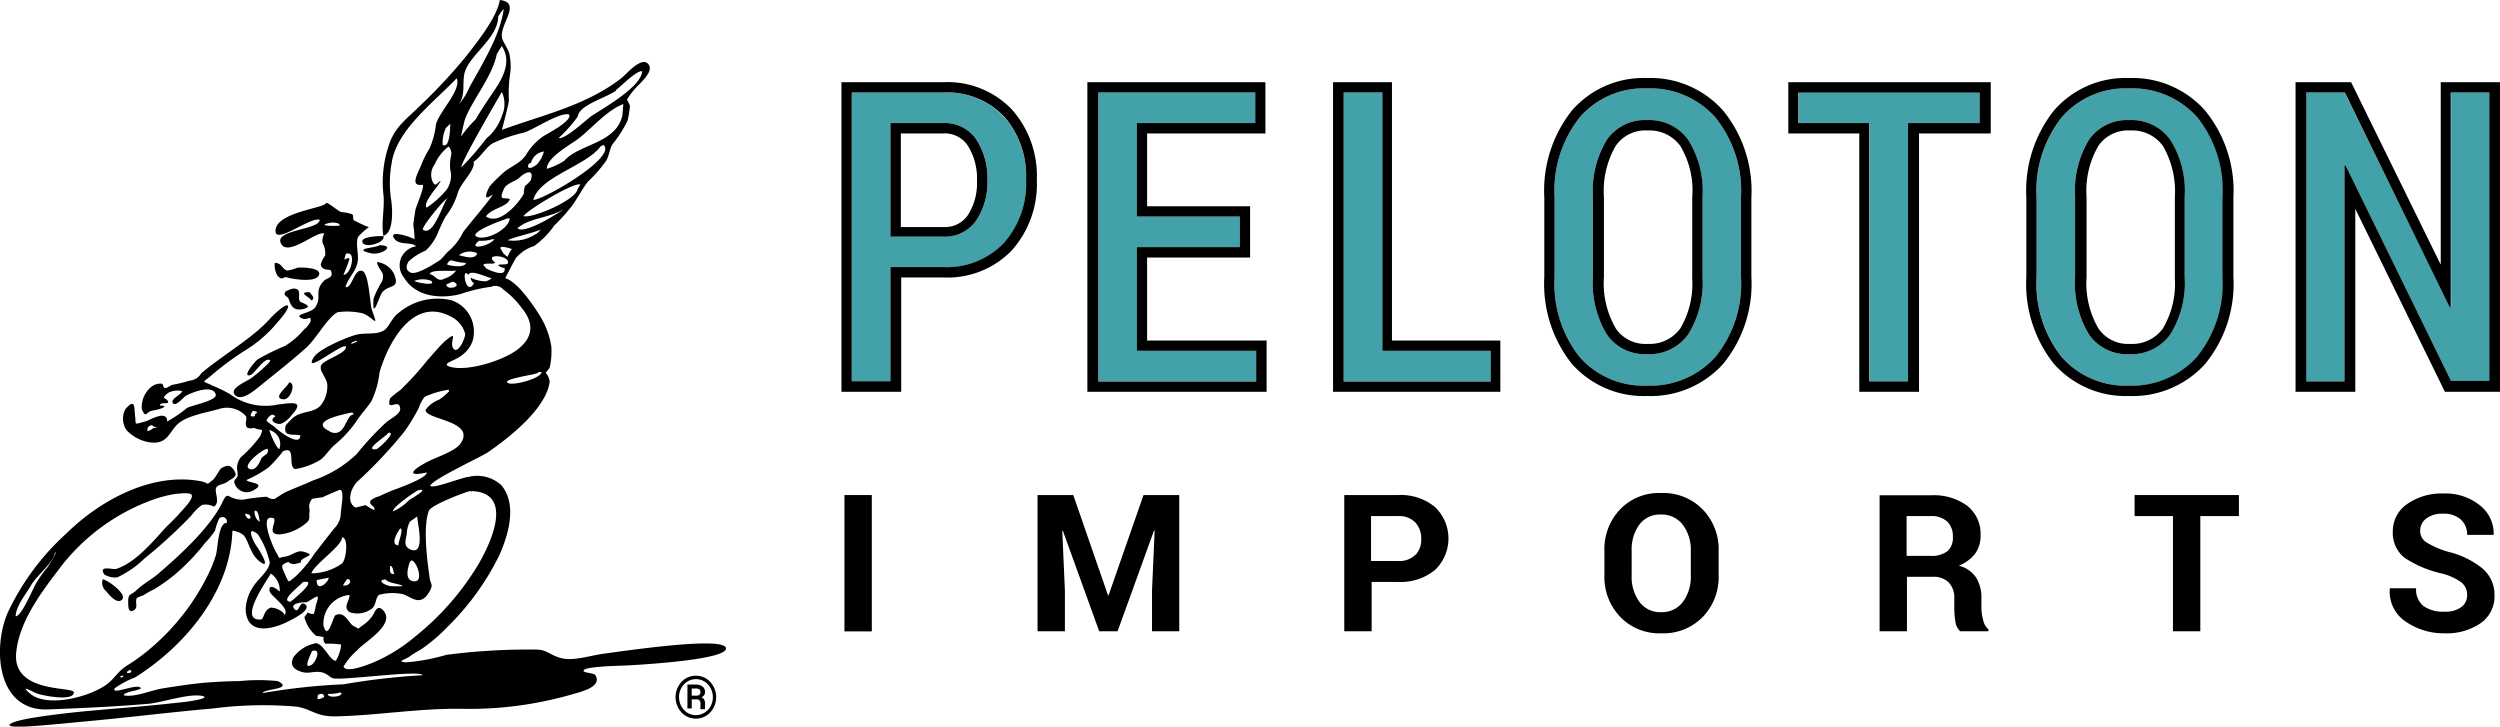 <svg id="Layer_1" data-name="Layer 1" xmlns="http://www.w3.org/2000/svg" viewBox="0 0 209.22 60.81">
  <defs>
    <style>
      .cls-1 {
        fill: #43a1a9;
      }
    </style>
  </defs>
  <title>lockup_horizontal_R_color</title>
  <g>
    <g>
      <path class="cls-1" d="M78.92,7.74H71.28V31.92h3.24V22.36h4.39a6.61,6.61,0,0,0,5.11-2,7.5,7.5,0,0,0,1.85-5.3A7.51,7.51,0,0,0,84,9.76,6.6,6.6,0,0,0,78.92,7.74Zm2.78,10.71a3.18,3.18,0,0,1-2.78,1.34H74.52V10.3h4.39a3.16,3.16,0,0,1,2.79,1.36,5.91,5.91,0,0,1,.93,3.42A5.73,5.73,0,0,1,81.69,18.46Z" transform="translate(0)"/>
      <polygon class="cls-1" points="95.16 20.68 103.78 20.68 103.78 18.12 95.16 18.12 95.16 10.3 105.05 10.3 105.05 7.74 91.91 7.74 91.91 31.92 105.15 31.92 105.15 29.36 95.16 29.36 95.16 20.68"/>
      <polygon class="cls-1" points="115.7 7.74 112.46 7.74 112.46 31.92 124.77 31.92 124.77 29.36 115.7 29.36 115.7 7.74"/>
      <path class="cls-1" d="M137.83,7.4a7.07,7.07,0,0,0-5.63,2.42,9.91,9.91,0,0,0-2.1,6.71v6.64a9.87,9.87,0,0,0,2.09,6.7,7.1,7.1,0,0,0,5.64,2.4,7.3,7.3,0,0,0,5.73-2.4,9.72,9.72,0,0,0,2.14-6.7V16.53a9.77,9.77,0,0,0-2.15-6.71A7.27,7.27,0,0,0,137.83,7.4Zm4.65,15.77A8.11,8.11,0,0,1,141.27,28a4,4,0,0,1-3.44,1.64A3.86,3.86,0,0,1,134.48,28a8.28,8.28,0,0,1-1.17-4.83V16.48a8.22,8.22,0,0,1,1.17-4.79,3.87,3.87,0,0,1,3.35-1.64,4,4,0,0,1,3.43,1.64,8,8,0,0,1,1.21,4.79v6.69Z" transform="translate(0)"/>
      <polygon class="cls-1" points="150.53 10.3 156.47 10.3 156.47 31.92 159.71 31.92 159.71 10.3 165.69 10.3 165.69 7.74 150.53 7.74 150.53 10.3"/>
      <path class="cls-1" d="M178.18,7.4a7.07,7.07,0,0,0-5.63,2.42,9.91,9.91,0,0,0-2.1,6.71v6.64a9.87,9.87,0,0,0,2.09,6.7,7.1,7.1,0,0,0,5.64,2.4,7.3,7.3,0,0,0,5.73-2.4,9.72,9.72,0,0,0,2.14-6.7V16.53a9.77,9.77,0,0,0-2.15-6.71A7.27,7.27,0,0,0,178.18,7.4Zm4.65,15.77A8.11,8.11,0,0,1,181.62,28a4,4,0,0,1-3.44,1.64A3.86,3.86,0,0,1,174.83,28a8.28,8.28,0,0,1-1.17-4.83V16.48a8.22,8.22,0,0,1,1.17-4.79,3.87,3.87,0,0,1,3.35-1.64,4,4,0,0,1,3.43,1.64,8,8,0,0,1,1.21,4.79v6.69Z" transform="translate(0)"/>
      <polygon class="cls-1" points="205.13 7.74 205.13 25.64 205.04 25.68 196.22 7.74 192.98 7.74 192.98 31.92 196.22 31.92 196.22 13.97 196.32 13.94 205.13 31.92 208.36 31.92 208.36 7.74 205.13 7.74"/>
    </g>
    <path d="M26.6,58.15c0,0.05.17,0,0,0h0Z" transform="translate(0)"/>
    <path d="M26.76,18.39c0,0.83-3.67.83-3.28,1.9,0.49,1.35,3-1,3.66-.75a1.34,1.34,0,0,0-.15.78,1.75,1.75,0,0,1,.22,1.08,1.93,1.93,0,0,0-.37.75c0.15,0.59.8,0.32,0.86,0.51,0.24,0.64-.34.56-0.63,0.88-0.8.9-.1,1.27-0.68,2.17-0.3.47-1.66,0.58-1.27,0.85,0.61,0.42.9-.32,0.88,0.32a1.88,1.88,0,0,1-.54.68,6.44,6.44,0,0,1-1.61,1.39,19.18,19.18,0,0,0-2.29,1.13c-0.3.25-1.32,1.49-.63,1.32,0.37-.08,1.15-1.51,1.66-1.27,0.22,0.1-1.32,1.35-1.57,1.52-0.46.32-1.88,0.86-1.34,1.42s1.66-.44,2.13-0.81c1.22-1,2.52-2,3.78-3.13,0.86-.75,1.81-2.56,2.66-3a5.72,5.72,0,0,1,2.13.1c0.95,0.39,1.34,1.34.75-.27-0.17-.47-0.25-3.08-0.8-3.28-0.71-.25-0.85,1.47-1.41,1.35,0.17-.75.86-1.27,1-2.08,0.14-.59-0.19-1.59.05-2.13A5.53,5.53,0,0,1,30.88,19c-0.16,0-1.22-.54-1.23-0.54-0.19-.12,0-0.44-0.2-0.54a3.68,3.68,0,0,0-.88-0.17c-0.36-.13-1-0.75-1.28-0.78h0c0,0.44-4,.75-4.22,2.22S25.93,18.12,26.76,18.39Zm2.07,3.33c0-.13.14-0.66,0.2-0.49C29.82,21,29.4,23,28.74,23a13.07,13.07,0,0,0,.51-1.32C29.12,21.48,29,21.69,28.83,21.72Zm-1.18-3.08s0.78-.08.78,0.24C28,18.93,26.37,18.91,27.65,18.64Z" transform="translate(0)"/>
    <path d="M8.6,48.48h0a0.91,0.91,0,0,0,.29,1c0.25,0.32.95,1.15,1.34,0.68S9,48.53,8.6,48.48Z" transform="translate(0)"/>
    <path d="M30.36,20.34c0.29,0.42,1.86,0,1.74-.58C31.9,19.74,30,19.76,30.36,20.34Z" transform="translate(0)"/>
    <path d="M31.26,25c-0.12,2,.47-0.27.75-0.56,0.59-.66,1.44-0.24,1-1.44a1.82,1.82,0,0,0-1.47-1.07c0.19,0.83.71,0.76,0.44,1.61A7.67,7.67,0,0,0,31.26,25Z" transform="translate(0)"/>
    <path d="M31.73,20.52c0,0.2-2.47.27-.68,0.68C31.9,21.39,33.21,20.52,31.73,20.52Z" transform="translate(0)"/>
    <path d="M50.5,54.71c-1.1.15-2.54,0.64-3.56,0.36s-1.13-.71-2.13-0.71a53.88,53.88,0,0,0-7.45.44,16.27,16.27,0,0,1-3.39.63c-0.83-.08-0.08-0.2.34-0.51s0.78-.47,1.12-0.71a14.08,14.08,0,0,0,2-1.73,21.86,21.86,0,0,0,4.35-6c0.64-1.42,1.61-4.18.17-5.88a3,3,0,0,0-2.74-.69c-0.58.05-2.9,1-3.2,0.76,0-.47,4.28-2.44,4.84-2.83,2-1.39,4.86-3.71,5.15-5.89a1.26,1.26,0,0,0-.34-0.75A3.29,3.29,0,0,0,46,30.77,6,6,0,0,0,46.14,29a6.92,6.92,0,0,0-1-2.64c-0.56-.9-1.85-2.79-2.86-3.08,0,0,.81-1.57.9-1.69a3.29,3.29,0,0,1,1.52-1,7,7,0,0,0,1.68-1.71,16.06,16.06,0,0,0,1.44-1.59c0.51-.68.9-1.47,1.37-2.08a11.41,11.41,0,0,0,1.56-1.79c0.24-.46.29-1,0.51-1.35a10,10,0,0,0,1.27-2,9.85,9.85,0,0,0,.19-1.2,3.31,3.31,0,0,0-.25-0.54A6.49,6.49,0,0,1,53.56,7c0.3-.34,1.15-1.12.69-1.64-0.58-.68-1.85.88-2.27,1.2C49,8.86,45.31,9.65,42,10.87c0,0,.59-2.2.59-2.47a10.94,10.94,0,0,1,.07-2,4.82,4.82,0,0,0,0-1.71C42.64,4.17,42,3.45,42,3.06,41.91,1.9,43.65.22,41.83,0c-0.25,1.51-2,3.64-2.74,4.61a44.43,44.43,0,0,1-3.95,4.25C34,10,33,10.62,32.5,12.28a9.63,9.63,0,0,0-.42,3.93c0.14,1.2-.19,2.3,0,3.52,0.95-.25.75-2.54,0.63-3.17a9.27,9.27,0,0,1,.07-2.93c0.41-2.76,3.52-5.06,5.44-7.08,0.42,1-1.49,2.81-1.74,3.89a6.79,6.79,0,0,1-.54,2,8.21,8.21,0,0,0-.59,1.12c-0.3.85-1.15,2.07,0,1.9,0.27,0-.56,1.9-0.59,2.13s-0.15.9-.17,1.24a7.85,7.85,0,0,1,.1,1.2c-0.25-.19-2.37-0.9-1.64,0,0.41,0.51,1.46.19,1.76,0.59a1.61,1.61,0,0,0-1,2.61c1,1.66,3.12,1.78,4.69,1.39A13.33,13.33,0,0,1,41.11,24a0.87,0.87,0,0,1,1,.22,7.12,7.12,0,0,1,1.52,1.51c1.07,1.29,1,2.42-.19,3.42s-4.23,1.93-5.67,1.57c-1-.25.2-0.49,0.76-0.9a2.62,2.62,0,0,0,1-1.22,2.77,2.77,0,0,0-1.74-3.47,5.07,5.07,0,0,0-4.45,1.07c-0.51.37-.81,1.17-1.15,1.41-0.64.46-1.64,0.19-2.44,0.42s-3.08,1.17-3.51,1.9c-0.9,1.51,2.39-1.24,2.71-.93,0.12,0.56-1.86,1.1-2.07,1.57s0.46,1,.51,1.63a2.54,2.54,0,0,1-.58,1.76c-0.63.63-1.51,0.39-2.29,1a7.36,7.36,0,0,0-.61.64c-0.22,1,.51.69,1.22,0.83,0,1.08-2-.51-2.18-0.73a7.06,7.06,0,0,1-.64-0.47c0-.2.49-0.8,0.73-0.37-0.61.34,0.1,0.68,0.46,0.61a2.14,2.14,0,0,0,.93-0.76c1.1-1.2,0-1-1.15-.86a5,5,0,0,1-4.08-.9,13.87,13.87,0,0,0-1.42-.68c-0.91-.46-0.88-0.17-0.08-0.86a24,24,0,0,1,3-2.2,10.93,10.93,0,0,0,2.47-2.17c0.14-.17,1.12-1.25.91-1.46s-1.35.93-1.54,1.15c-1.44,1.59-3.79,2.91-5.69,4.5a1.28,1.28,0,0,1-1,.63,11,11,0,0,1-1.29.32c-0.25,0-.47.27-0.71,0.29s-0.17-.37-0.32-0.36a1.22,1.22,0,0,0-.9.29,2.18,2.18,0,0,0-.76,1.85c0.36,0.83.32,0.19,0.95,0.1s1.42-.41.56-0.41c0-.3.56-0.12,0.69-0.25,0-.47-0.78-0.2,0-0.81a1.7,1.7,0,0,1,1.17-.15c0,0.27-1,.64-0.78,1s0.93-.52,1.07-0.59c0.46-.27,2.25-1,2.52-0.15,0.19,0.52-1.85.88-2.4,1.15a10.05,10.05,0,0,1-1.66,1.13c0-1-1.39-.14-1.83,0-1,.27-0.76.3-0.85-0.41s0.05-1.61-.81-0.63A1.69,1.69,0,0,0,10.59,36,3.41,3.41,0,0,0,12.41,37c1.59,0.27,1.68-.76,2.44-1.49s2.51-1,3.44-1.27a2.15,2.15,0,0,1,2.27.56c0.19,0.25-.17.69,0.15,1a0.81,0.81,0,0,0,.54,0c0.63,0.32.86-.1,0.52,0.71a10.36,10.36,0,0,1-1.59,1.73,1.41,1.41,0,0,0-.34,1,3.67,3.67,0,0,1,.05.54c0,0.19-.3.37-0.29,0.54a1.06,1.06,0,0,0,1.61.71c1.19-.64-0.54-0.61-0.58-0.86a10,10,0,0,0,1.88-1.08,12,12,0,0,0,1.17-1.32c1.15-.51.37,1.22,1,1.49a5.7,5.7,0,0,0,2.18-.81c0.42-.34.73-0.88,1.17-1.24A9.88,9.88,0,0,0,30,35c0.32-.46.76-0.93,1.08-1.42a7.44,7.44,0,0,0,.68-2.4c0.58-2.07,2.64-6.5,6-4.67a2.21,2.21,0,0,1,1.17,1.44c0,0.41-.64,1.76-1,1.2s0.54-1.64-.71-0.58c-0.39.34-1,1.08-1.42,1.54a26.46,26.46,0,0,1-2.3,2.54,6.75,6.75,0,0,0-.85.68c-0.34,1.13.54,0.17,0.78,0.63,0.32,0.64-.64.95-1.2,1.47A25,25,0,0,0,29.85,38a9.81,9.81,0,0,1-3.64,2.2c-0.76.36-1.56,0.64-2.34,1-0.24.12-.8,0.52-0.93,0.56a0.9,0.9,0,0,1-.61-0.19,15.24,15.24,0,0,0-2,.25c-1.39,0-1.19-.91-1.76.3-1,2-3.37,4.23-5.37,5.93-0.59.49-1.25,0.83-1.81,1.37-0.39.39-.69,0.2-0.66,1,0,0.3,0,1,.52.61,0.34-.22,0-0.69.22-1a3.52,3.52,0,0,1,.51-0.2,7.93,7.93,0,0,1,.93-0.52,15.24,15.24,0,0,0,1.69-1.2,17.37,17.37,0,0,0,2.57-2.68A6.81,6.81,0,0,0,18,44.4a4.93,4.93,0,0,1,.34-1,0.37,0.37,0,0,1,.63.36c-0.71,0-.73,2.07-0.9,2.69a11,11,0,0,1-.64,1.61,19.1,19.1,0,0,1-4.69,6.08,15.77,15.77,0,0,1-2.08,1.54c-0.91.56-1.08,1.22-2,1.78-1.63,1-4.84,1.71-6.15.58-0.93-.81.19-0.15,0.59,0s3.06,0.71,3.08-.1c0-.51-5.1.12-4.83-3.25,0.2-2.49,1.93-4.89,3.4-6.81a17.07,17.07,0,0,1,8.16-6.1,10.77,10.77,0,0,1,1.73-.44c1.47-.15,1.73-0.07,1.1.81a22.32,22.32,0,0,1-1.83,1.95c-1,1.1-2.56,3-4.18,3.51-0.32.08-1.52-.34-1,0.47a1.8,1.8,0,0,0,1.08.24,8.3,8.3,0,0,0,2.27-1.57A41.67,41.67,0,0,0,16,43.16a4.1,4.1,0,0,1,.9-0.9,1.47,1.47,0,0,1,1,.14c0.54-.32.07-1.15,0.17-1.52s0.64-.3,1-0.59,1-.37.39-1.1c-0.29-.34-0.58-0.2-0.95,0-0.12.07-.49,0.83-0.73,1-0.63.49-.17,0.24-1,0.08-4.08-.76-8.4,1.59-11.24,4.39A20.86,20.86,0,0,0,.63,51.31c-1.25,2.95-.9,8.21,3.37,8.06,2.61-.1,5.5-0.22,8.42-0.47,1.13-.1,3.52-0.93,4.57-0.64,0.64,0.19-1.35.47-1.57,0.49-0.81.08-1.49,0.17-2.3,0.24-3.52.36-7,.51-10.65,1.13-1.68.29-2.64,0.81-.22,0.68,1.61-.1,3.47-0.29,5.06-0.44,3.44-.32,7-0.76,10.52-1.07a32.65,32.65,0,0,1,7-.15c1.25,0.19,1.61.85,3.27,0.81,3.47-.07,7-0.69,10.55-0.63a31,31,0,0,0,9.19-1.2c0.68-.2,2.57-0.61,2-1.59-0.14-.25-1-0.19-1-0.39-0.05-.39,3.18-0.42,3.83-0.46,0.85-.05,8.33-0.46,8.08-1.46S51.83,54.54,50.5,54.71Zm-8-33.22a1.12,1.12,0,0,1-.54-0.58c-0.37-.48.7-0.13,0.88-0.07A1.87,1.87,0,0,0,42.49,21.49Zm-2.56-.27c-0.22.58-1.2,0.2-1.54,0.14a1.48,1.48,0,0,1,1.49-.19S39.9,21.27,39.93,21.22Zm0.17-1.07s0.06,0,0,0A3.45,3.45,0,0,0,41.28,20a0.14,0.14,0,0,0,.08.05C40.83,20.67,39.08,20.94,40.1,20.14Zm-0.17-.32c-0.81-.28,1.62-1.25,2.3-1.46h0a0.55,0.55,0,0,1,.42-0.08C42.57,19.17,40.78,20.13,39.93,19.83Zm2.22-4c0.27-.56,1-0.63,1.35-1,0.66-.59,1.2-0.58.9,0.27a2.32,2.32,0,0,1-.47.46,2,2,0,0,0-.1.64c-0.34.68-2,2.73-3.17,1.91,0.44-.68,1.78-0.78,2-1.44C42.3,16.46,41.67,16.9,42.15,15.87Zm2.29-2.24a1.27,1.27,0,0,1,1.07-.91,2.53,2.53,0,0,1-.59,1.08C44,14.48,44.08,13.66,44.43,13.63Zm0.39,6a3.4,3.4,0,0,1-2.34.52c0.24-.22,2.73-0.75,2.76-0.95a0,0,0,0,0,0,0A1.15,1.15,0,0,1,44.82,19.62Zm-1.51-.51c1-.86,2.64-0.83,3.81-1.56C47.14,17.58,44,19.64,43.32,19.12Zm5-3.23c-0.17.9-3.74,2.44-4.52,2.24,0.24-.46,4.27-2.91,4.76-2.64C48.46,15.61,48.38,15.75,48.31,15.88Zm-3.69.85c0.52-1.9,4.39-2.81,5.6-4.42a0.59,0.59,0,0,1,.27-0.14C51.68,13.14,45.45,16.76,44.62,16.73Zm7.47-7.18c-0.41,2.49-3.66,2.51-4.88,3.93a5.7,5.7,0,0,1-1.47.68c0-.95,1.95-2,2.64-2.52,1.08-.83,2.49-2.47,3.78-2.9C52.14,8.75,52.12,9.41,52.09,9.55Zm-0.54-2c0.34-.24,1.69-1.64,2.17-1.56-0.08,1.34-3.28,3.1-4.3,3.79-0.32.24-2.24,2-2.68,1.79a11.86,11.86,0,0,0,1.59-1.78C48.46,8.79,50.63,8.23,51.55,7.59ZM42,9.7a4.11,4.11,0,0,1-1.29,1.88A23.86,23.86,0,0,1,38.61,14C38.56,13.55,42,7.7,42,7.69A2.45,2.45,0,0,1,42,9.7ZM40.81,8.4c-0.37.56-.66,1-1,1.59a9.82,9.82,0,0,0-1.23,1.44c0.07-.32.28-1.36,0.38-1.58,0.73-1.71,2.25-3.51,2.61-5.3A7.62,7.62,0,0,1,42,3.86C43.06,5.49,41.59,7.21,40.81,8.4ZM38.88,6.1c0.37-1.47,2.81-2.91,2.81-4.71A3.44,3.44,0,0,1,42.16.75C41.84,3,40.4,5.27,39.29,7.3a5.64,5.64,0,0,1-.95,1.51C39,8,38.66,7,38.88,6.1Zm-1.57,4.62c0.12-.12.25-0.24,0.37-0.37,0,0.17,0,2.13-.63,1.78A2.83,2.83,0,0,1,37.31,10.72Zm-0.42,4.42c-0.32.1-.37,0.54-0.64,0.15a1.42,1.42,0,0,1,.12-1.52,3.83,3.83,0,0,1,1.17-1.51,0.86,0.86,0,0,1,.22.73,3.56,3.56,0,0,0-.08,1.19,2.1,2.1,0,0,1-.29,1.68,8,8,0,0,1-1.68,1.52C35.32,17,36.76,15.49,36.88,15.14Zm0.57,1.44c-0.34.26-1.17,3.3-2.06,2.64C35.21,19.09,37,16.86,37.45,16.58Zm-3.07,6.24c-0.47-.2-0.42-0.56-0.19-0.95a5,5,0,0,1,1.42-.9c1-.93,1-1.68,1.69-2.88a5.8,5.8,0,0,0,1-1.95c0.24-.83,1.51-1.93,1.32-2.61,0.52-.27,1-1.17,1.57-1.52a12.49,12.49,0,0,1,2.64-.91c0.86-.27,3-1.73,3.78-1.52,0.34,0.51-1.88,1.64-2.13,1.81A4.83,4.83,0,0,0,44,13c-0.58.78-1.37,0.95-2,1.57a11.83,11.83,0,0,0-1,1c0.07-.15-0.9,1.56.22,0.71,0.08,0.1-2.22,2.79-2.46,3.15A4.91,4.91,0,0,1,37.56,21c-0.22.17-.52,0.61-0.76,0.78C36.26,22.13,34.92,23,34.38,22.82Zm0.3,0.68a2,2,0,0,1,1.39,0C36.61,24,34.68,23.62,34.68,23.5Zm2.51-.19c-0.58.36-.76-0.29-1.24-0.37,0.1-.44,1.81-0.2,2.22-0.3A2,2,0,0,1,37.19,23.32Zm0.17,0.47c0.14,0,.34-0.17.52-0.2h0.06C38.81,24,37.32,24.35,37.36,23.79Zm0.05-1.68a0.56,0.56,0,0,1,.33-0.32h0A5,5,0,0,0,39,22C38.91,22.5,37.36,22.2,37.41,22.11Zm3.13,1.44a3,3,0,0,1-1.17-.3,0.61,0.61,0,0,0,.29.46c-0.68,1.22-1.1-1.49-.47-0.69,0.14-.49,1.42.15,1.93,0.27A0.9,0.9,0,0,1,40.54,23.55Zm0.14-1.1,0,0a3.3,3.3,0,0,1-.25-0.27s0,0,0,0c0.2-.22.91,0,1-0.2-1-.75,1-0.64,1.08-0.05,0.07,0.36-.81.1-0.81,0.3a0.86,0.86,0,0,0,.51.2C42.42,23.37,40.62,22.45,40.67,22.45ZM45,31.19a0.52,0.52,0,0,1,.32-0.05c0,0.52-2.51,1.22-2.86.88S45,31.34,45,31.19ZM12.85,35.8a1.27,1.27,0,0,1-.49.29,0.36,0.36,0,0,1,.39-0.49,0.85,0.85,0,0,0,.65.22H12.85Zm8.5-1a0.33,0.33,0,0,1-.37,0,0.62,0.62,0,0,1,.2-0.42s0,0,0,0C21.91,34.54,21.22,34.53,21.35,34.81Zm1,3.17a3,3,0,0,0-.47.37s-0.44,1.27-1.07.86c-0.47-.32,1.19-1.64,1.57-1.64C22.37,37.71,22.52,37.52,22.34,38Zm1.07-.47c-0.12.42-.85-1.3-0.88-1.51A1.21,1.21,0,0,1,23.4,37.51Zm4.2-1.39c-2-.93,1.56-1.49,1.54-1.54,0.14,0,.42-0.14.42,0.12C28.92,34.69,28.91,36.73,27.6,36.12Zm1.78-7.33c0-.22.27-0.14,0.29-0.24C30.26,28.46,29.53,28.75,29.38,28.79ZM2.59,49c0.39-.75,1.91-1.93,2-2.74,0.3-.22-0.52,1.1-0.68,1.29a10,10,0,0,0-.86,1.22c-0.3.49-1.24,2.81-1.74,2.81C1.32,50.73,2.22,49.65,2.59,49ZM39.39,41.1c0,0.06.18,0,.1,0,3.81,0.15,1.3,5,.22,6.65a22.63,22.63,0,0,1-5,5.55,13.67,13.67,0,0,1-3.56,2.18c-0.44.17-2.22,0.88-2.4,0.3a5.77,5.77,0,0,1,1.15-1.37c0.56-.66,3.28-2.17,2.15-3.35-0.54-.56-0.69.3-1,0.64a3.18,3.18,0,0,1-.66.61c-0.54.34-.19,0.39-0.8,0.08-0.42-.22-0.73-1.3-1.52-0.9-0.2.1-.63,2.24-1,0.86a2.4,2.4,0,0,1,2.18-2.56c0,0.56-.58,1,0,1.44a2,2,0,0,0,1.9-.32c0.34-.29.27-0.91,0.58-1.13a4.19,4.19,0,0,1,2-.05c0.73,0.24,1.47,1.1,2.22-.24,0.36-.63.05-0.59,0-1.19-0.19-1.3-.58-4.25-0.05-5.57C36.14,42.21,39.39,41,39.39,41.1ZM26.5,48.55c0.34-.08.71-0.14,1-0.2C27.55,48.66,26.5,49.66,26.5,48.55ZM35.1,41c0.8-.11-0.65.72-0.86,0.85a4.17,4.17,0,0,1-1.37.95c0.05-.46,2.17-1.86,2.18-1.79S35.13,41,35.1,41Zm-0.78,6c0.35-.59,1.43,2,0.14,1.61-0.61-.2-0.29-1.25-0.15-1.59h0ZM34.38,46c-0.64-.27-0.44-0.73-0.34-1.32a2.51,2.51,0,0,1,.25-1c0.07-.09.53-0.37,0.63-0.47C34.86,43.47,35.69,46.5,34.38,46Zm-1-.36c-0.85,0,0-1.27.1-1.41C33.82,44.18,33.34,45.36,33.34,45.6ZM33,48.05c-0.47,0-.34-0.36-0.36-0.68C32.89,47.33,32.9,47.82,33,48.05Zm0.69,1a7.32,7.32,0,0,1-1,0c-0.52-.07-1.2-0.51-0.41-0.56C32.46,48.83,33.8,48.9,33.66,49.07ZM32.5,36.22c0.76-.1-0.85,1.35-1,1.37C30.31,37.74,32.43,36.44,32.5,36.22Zm-2.61,4.1a38.69,38.69,0,0,0,3.93-4.17,15.22,15.22,0,0,0,1.22-2,3,3,0,0,1,.51-0.95,8,8,0,0,1,2-.59c0,0.22.19,0-.29,0.44a3,3,0,0,1-.56.42,2.3,2.3,0,0,0-1.08.83c-0.08.83,4.28,0.9,2.91,2.83-0.44.63-2,1.13-2.64,1.46-1.3.64-2.07,1.37-.17,0.95,0,0.44-2,1.17-2.47,1.35a15,15,0,0,0-1.51.64,2,2,0,0,0-.69.32c-0.29.41,0.41,0.49,0.27,0.83a3.59,3.59,0,0,1-.73-0.41s-0.81.22-.85,0.2C28.92,42,29.43,40.77,29.89,40.32ZM28.7,49a3.3,3.3,0,0,1,.36-0.54C29.47,48.46,29.36,49.07,28.7,49Zm-0.1-1.83a4.45,4.45,0,0,1-2.54.81c0.17-.69,2.71-2.42,2.54-3,0,0,0,0,0,0C29.19,44.9,29,46.84,28.6,47.19Zm-5.76-3.83c0.54,0.17-.91,1.69,1,1.32A4.23,4.23,0,0,0,25.33,44c0.8-.58.46-0.54,0.59-1.3a1,1,0,0,1,.2-0.95A8.28,8.28,0,0,1,27,41.62C27.11,41.54,28.4,41,28.4,41c0.46-.14.17,1.42,0.12,1.88a1.77,1.77,0,0,1-.51,1.3c-0.58.71-1.15,1.47-1.69,2.15a10.2,10.2,0,0,1-1.68,2c-0.52.34-.41,0.58-0.78-0.24s-0.36-.81.36-1.1c-0.22.08,0.27,0.24,0.41,0.22,1-.22.25-0.12,0.73-0.44s0.95-.32.07-0.59c-0.59-.19-1,0.34-1.61.41s-0.29.34-.75-0.44C22.83,45.75,21.66,43,22.84,43.36Zm2.47,5.39c1.53-.35-1,1.63-1,1.63-1-.07,1-1.47,1-1.63C25.3,48.81,25.38,48.75,25.32,48.76Zm-2.58,2.11c-0.66.12-.64,1-0.88,1-2.1.19,0.78-3.66,0.81-3.84h0a1.69,1.69,0,0,1,.75,1.51s-0.95-.86-0.85-0.05c0.05,0.42,2,1.63,1.12,2.07C24.08,51.36,23.06,50.8,22.74,50.87Zm-1-7.16a1,1,0,0,1-.42-0.93C21.64,42.6,21.73,43.6,21.73,43.7ZM20.49,43s0,0,0,0C21.36,43,20.84,43.93,20.49,43ZM10.81,56.11c0.05-.17.47,0.22-0.17,0.22A0.18,0.18,0,0,1,10.81,56.11Zm-0.71.46c0.08,0,.22-0.1.22,0.07C10.13,56.67,10.06,56.83,10.09,56.57ZM26.6,58.15c0.34-.15.52-0.1,0.52,0.19C26.32,58.76,26.64,58.25,26.6,58.15Zm0.85-.08A3.68,3.68,0,0,0,28.28,58a0.32,0.32,0,0,1,.3,0C28.64,58.35,27.33,58.43,27.45,58.06Zm1.29-.8A51.94,51.94,0,0,0,22,58c0-.37,2.64-0.29,1.25-1a15.56,15.56,0,0,0-3.2,0c-0.78,0-1.69.05-2.44,0.1-1.27.08-2.66,0.3-4,.51-0.9.14-2.37,0.78-3.25,0.58,0-.3,1.2-0.37,1.44-0.59-0.25-.49-2.54.64-2.2,0a7.42,7.42,0,0,1,1.71-.91c4.45-2.81,8-7.4,8.14-12.28a1.83,1.83,0,0,1,.95.39c0.47,0.59.54,1.64,1.41,2.25s-0.05-.95-0.34-1.35-0.93-1.81.1-1a7,7,0,0,1,1,2.35c0,0.66-1,1.44-1.35,2A3.63,3.63,0,0,0,20.56,51c0.08,2.22,2.27,1.69,3.67.95,0.34-.17,2-1,1.24-1.42-0.39-.22-0.46.78-0.78,0.49-0.66-.59,1.07-0.68.9-0.59,0.83-.39,1.27-1,0.85.2a4.26,4.26,0,0,1-.17.73c-0.07.07-.56-0.05-0.49-0.14-0.36.56-.39,0.25-0.1,1a3.18,3.18,0,0,0,.78,1,3,3,0,0,1,.63.11,0.55,0.55,0,0,0,.14.54,7.78,7.78,0,0,1,1.32.07,3.12,3.12,0,0,1-.44,1.35c-0.47.07-1-1.39-1.66-1.46A3,3,0,0,0,24.56,55c-0.36.73,0.1,1.07,0.76,1.25,0.49,0.14,1-.1,1.54,0s0.69,0.42,1,.51c0.73,0.22,7.35-.73,7.5-0.25A57.58,57.58,0,0,0,28.74,57.27Zm-2.62-1.66c-0.9.58,0-1.08,0-1.13C26.94,54.23,26.43,55.4,26.11,55.61Z" transform="translate(0)"/>
    <path d="M23.71,33.42c0.61,0.07,1.12-1.42.47-1.42C24.22,32.26,22.68,33.32,23.71,33.42Z" transform="translate(0)"/>
    <path d="M24,23.21c0.29,0.1,2.54.54,2.71-.25,0.12-.61-1.59-0.58-1.81-0.56a3.48,3.48,0,0,1-.85.24C23.62,22.57,23.61,22,23,22a1.67,1.67,0,0,0,.24,1.1C23.69,23.54,23.69,23.11,24,23.21Z" transform="translate(0)"/>
    <path d="M26,25.09c0,0.08.3,0.05,0.19-.27a1.88,1.88,0,0,0-.3-0.37C24.83,24.45,26,24.91,26,25.09Z" transform="translate(0)"/>
    <path d="M24.54,24.15a2.09,2.09,0,0,0-.63.24c-0.29.37,0.19,0.39,0.25,0.63,0.2,0.61.42,1,1.17,0.85,1.07-.25-0.17-0.52-0.24-0.66C24.88,24.79,25.32,24.15,24.54,24.15Z" transform="translate(0)"/>
    <path d="M32.23,48.55c-0.1,0,0,.05,0,0h0Z" transform="translate(0)"/>
    <path d="M37.75,13c0-.15,0,0,0,0h0Z" transform="translate(0)"/>
    <path d="M21.3,42.77c0,0.1.05,0,0,0h0Z" transform="translate(0)"/>
    <path d="M37.93,23.59h0Z" transform="translate(0)"/>
    <path d="M78.92,6.88h-8.5V32.79h5V23.22h3.52a7.47,7.47,0,0,0,5.75-2.28,8.37,8.37,0,0,0,2.08-5.89,8.38,8.38,0,0,0-2.08-5.88A7.46,7.46,0,0,0,78.92,6.88ZM84,20.35a6.61,6.61,0,0,1-5.11,2H74.52v9.56H71.28V7.74h7.63a6.6,6.6,0,0,1,5.11,2,7.51,7.51,0,0,1,1.85,5.29A7.5,7.5,0,0,1,84,20.35Z" transform="translate(0)"/>
    <path d="M78.92,10.3H74.52v9.5h4.39a3.18,3.18,0,0,0,2.78-1.34,5.73,5.73,0,0,0,.94-3.37,5.91,5.91,0,0,0-.93-3.42A3.16,3.16,0,0,0,78.92,10.3ZM81,18a2.31,2.31,0,0,1-2.07,1H75.39V11.17h3.52a2.3,2.3,0,0,1,2.07,1,5.1,5.1,0,0,1,.78,2.93A4.92,4.92,0,0,1,81,18Z" transform="translate(0)"/>
    <path d="M96,21.55h8.62V17.26H96V11.17h9.9V6.88H91V32.79h15V28.5H96v-7Zm9.13,7.82v2.56H91.91V7.74h13.14V10.3h-9.9v7.82h8.62v2.56H95.15v8.68h10Z" transform="translate(0)"/>
    <path d="M116.56,6.88h-5V32.79h14V28.5h-9.07V6.88Zm8.2,22.49v2.56H112.45V7.74h3.24V29.36h9.07Z" transform="translate(0)"/>
    <path d="M137.83,10.05a3.87,3.87,0,0,0-3.35,1.64,8.22,8.22,0,0,0-1.17,4.79v6.69A8.28,8.28,0,0,0,134.48,28a3.86,3.86,0,0,0,3.34,1.64A4,4,0,0,0,141.27,28a8.11,8.11,0,0,0,1.21-4.84V16.48a8,8,0,0,0-1.21-4.79A4,4,0,0,0,137.83,10.05Zm3.78,13.12a7.34,7.34,0,0,1-1,4.33,3.17,3.17,0,0,1-2.74,1.28,3,3,0,0,1-2.64-1.28,7.52,7.52,0,0,1-1-4.33V16.48a7.45,7.45,0,0,1,1-4.29,3,3,0,0,1,2.65-1.27,3.18,3.18,0,0,1,2.74,1.29,7.2,7.2,0,0,1,1,4.27v6.69Z" transform="translate(0)"/>
    <path d="M137.83,6.53a7.93,7.93,0,0,0-6.28,2.72,10.79,10.79,0,0,0-2.31,7.28v6.64a10.74,10.74,0,0,0,2.3,7.27,8,8,0,0,0,6.29,2.7,8.16,8.16,0,0,0,6.38-2.69,10.59,10.59,0,0,0,2.36-7.28V16.53a10.64,10.64,0,0,0-2.37-7.28A8.13,8.13,0,0,0,137.83,6.53Zm7.87,16.64a9.72,9.72,0,0,1-2.14,6.7,7.3,7.3,0,0,1-5.73,2.4,7.1,7.1,0,0,1-5.64-2.4,9.87,9.87,0,0,1-2.09-6.7V16.53a9.91,9.91,0,0,1,2.1-6.71,7.07,7.07,0,0,1,5.63-2.42,7.27,7.27,0,0,1,5.72,2.42,9.77,9.77,0,0,1,2.15,6.71v6.64Z" transform="translate(0)"/>
    <path d="M149.66,11.17h5.94V32.79h5V11.17h6V6.88H149.66v4.29Zm0.87-3.42h15.15V10.3h-6V31.92h-3.24V10.3h-5.94V7.74Z" transform="translate(0)"/>
    <path d="M178.18,10.05a3.87,3.87,0,0,0-3.35,1.64,8.22,8.22,0,0,0-1.17,4.79v6.69A8.28,8.28,0,0,0,174.83,28a3.86,3.86,0,0,0,3.34,1.64A4,4,0,0,0,181.62,28a8.11,8.11,0,0,0,1.21-4.84V16.48a8,8,0,0,0-1.21-4.79A4,4,0,0,0,178.18,10.05ZM182,23.17a7.34,7.34,0,0,1-1,4.33,3.17,3.17,0,0,1-2.74,1.28,3,3,0,0,1-2.64-1.28,7.52,7.52,0,0,1-1-4.33V16.48a7.45,7.45,0,0,1,1-4.29,3,3,0,0,1,2.65-1.27,3.18,3.18,0,0,1,2.74,1.29,7.57,7.57,0,0,1,1,4.27v6.69Z" transform="translate(0)"/>
    <path d="M184.55,30.45a10.59,10.59,0,0,0,2.36-7.28V16.53a10.64,10.64,0,0,0-2.37-7.28,8.13,8.13,0,0,0-6.37-2.72,7.93,7.93,0,0,0-6.28,2.72,10.79,10.79,0,0,0-2.31,7.28v6.64a10.74,10.74,0,0,0,2.3,7.27,8,8,0,0,0,6.29,2.7A8.16,8.16,0,0,0,184.55,30.45Zm-6.38,1.82a7.1,7.1,0,0,1-5.64-2.4,9.87,9.87,0,0,1-2.09-6.7V16.53a9.91,9.91,0,0,1,2.1-6.71,7.07,7.07,0,0,1,5.63-2.42,7.27,7.27,0,0,1,5.72,2.42A9.77,9.77,0,0,1,186,16.53v6.64a9.72,9.72,0,0,1-2.14,6.7A7.3,7.3,0,0,1,178.18,32.27Z" transform="translate(0)"/>
    <path d="M204.26,6.88V22.15l-7.5-15.27h-4.65V32.79h5V17.48l7.5,15.31h4.63V6.88h-5Zm4.09,25h-3.23l-8.81-18-0.1,0V31.92H193V7.74h3.24L205,25.68l0.1,0V7.74h3.23V31.92Z" transform="translate(0)"/>
    <rect x="70.67" y="41.43" width="2.29" height="11.41"/>
    <polygon points="92.77 49.83 92.73 49.83 89.82 41.43 86.83 41.43 86.83 52.83 89.12 52.83 89.12 49.43 88.9 44.43 88.95 44.42 91.99 52.83 93.53 52.83 96.58 44.39 96.63 44.4 96.41 49.43 96.41 52.83 98.69 52.83 98.69 41.43 95.7 41.43 92.77 49.83"/>
    <path d="M117,41.43H112.5V52.83h2.29V48.7H117a4.52,4.52,0,0,0,3.09-1,3.64,3.64,0,0,0,0-5.27A4.49,4.49,0,0,0,117,41.43Zm1.45,5a1.9,1.9,0,0,1-1.45.52h-2.26V43.19H117a1.87,1.87,0,0,1,1.45.54,1.94,1.94,0,0,1,.49,1.36A1.85,1.85,0,0,1,118.49,46.41Z" transform="translate(0)"/>
    <path d="M139,41.26a4.51,4.51,0,0,0-3.42,1.37,4.82,4.82,0,0,0-1.31,3.47v2.05a4.81,4.81,0,0,0,1.32,3.47A4.53,4.53,0,0,0,139.05,53a4.59,4.59,0,0,0,3.45-1.37,4.78,4.78,0,0,0,1.33-3.47V46.11a4.78,4.78,0,0,0-1.33-3.47A4.6,4.6,0,0,0,139,41.26Zm2.5,6.9a3.53,3.53,0,0,1-.66,2.21,2.18,2.18,0,0,1-1.83.86,2.14,2.14,0,0,1-1.81-.86,3.56,3.56,0,0,1-.65-2.21V46.1a3.54,3.54,0,0,1,.64-2.19,2.13,2.13,0,0,1,1.81-.85,2.2,2.2,0,0,1,1.83.86,3.46,3.46,0,0,1,.67,2.19v2.07Z" transform="translate(0)"/>
    <path d="M165.82,50.9V50.06a3.16,3.16,0,0,0-.44-1.72,2.46,2.46,0,0,0-1.45-1,3.23,3.23,0,0,0,1.36-1,2.51,2.51,0,0,0,.46-1.52,3,3,0,0,0-1.1-2.48,4.73,4.73,0,0,0-3.05-.89h-4.3V52.83h2.29V48.27h2.18a1.76,1.76,0,0,1,1.31.47,1.81,1.81,0,0,1,.47,1.33v0.81a7,7,0,0,0,.09,1.11,1.29,1.29,0,0,0,.41.84h2.36V52.67a1.37,1.37,0,0,1-.44-0.77A4.14,4.14,0,0,1,165.82,50.9ZM163,46.11a2.16,2.16,0,0,1-1.44.41h-2V43.19h2a1.93,1.93,0,0,1,1.4.46,1.66,1.66,0,0,1,.47,1.25A1.5,1.5,0,0,1,163,46.11Z" transform="translate(0)"/>
    <polygon points="178.64 43.19 181.85 43.19 181.85 52.83 184.14 52.83 184.14 43.19 187.37 43.19 187.37 41.43 178.64 41.43 178.64 43.19"/>
    <path d="M204.93,46.19a7.43,7.43,0,0,1-1.85-.79,1.12,1.12,0,0,1-.54-1,1.28,1.28,0,0,1,.5-1,2.19,2.19,0,0,1,1.42-.41,2.1,2.1,0,0,1,1.48.49,1.66,1.66,0,0,1,.53,1.28h2.22l0,0a3,3,0,0,0-1.14-2.46,4.59,4.59,0,0,0-3.06-1,5,5,0,0,0-3.05.89,2.74,2.74,0,0,0-1.19,2.29,2.64,2.64,0,0,0,1,2.21A9.3,9.3,0,0,0,204.37,48a4.72,4.72,0,0,1,1.63.75,1.32,1.32,0,0,1,.47,1.06,1.23,1.23,0,0,1-.49,1,2.28,2.28,0,0,1-1.43.38,2.81,2.81,0,0,1-1.73-.47,1.76,1.76,0,0,1-.62-1.49H200l0,0A3,3,0,0,0,201.3,52a5.57,5.57,0,0,0,3.25,1,5,5,0,0,0,3.05-.85,2.71,2.71,0,0,0,1.16-2.31,2.88,2.88,0,0,0-1-2.26A7.19,7.19,0,0,0,204.93,46.19Z" transform="translate(0)"/>
    <path d="M58.24,56.55a1.61,1.61,0,0,0-1.21.52,1.89,1.89,0,0,0,0,2.55,1.65,1.65,0,0,0,2.41,0,1.89,1.89,0,0,0,0-2.55A1.61,1.61,0,0,0,58.24,56.55Zm1,2.86a1.36,1.36,0,0,1-2,0,1.59,1.59,0,0,1,0-2.14,1.37,1.37,0,0,1,2,0A1.59,1.59,0,0,1,59.24,59.42Z" transform="translate(0)"/>
    <path d="M59,59V58.86a0.62,0.62,0,0,0-.07-0.31,0.43,0.43,0,0,0-.23-0.19,0.59,0.59,0,0,0,.23-0.19A0.44,0.44,0,0,0,59,57.91a0.54,0.54,0,0,0-.21-0.46,0.93,0.93,0,0,0-.57-0.16H57.53v2h0.36V58.53h0.38a0.36,0.36,0,0,1,.27.08,0.35,0.35,0,0,1,.08.25V59q0,0.1,0,.2a0.45,0.45,0,0,0,0,.15H59v0a0.4,0.4,0,0,1,0-.13A1.66,1.66,0,0,1,59,59Zm-0.45-.86a0.47,0.47,0,0,1-.27.08H57.89v-0.6h0.31a0.57,0.57,0,0,1,.33.07,0.29,0.29,0,0,1,.09.25A0.24,0.24,0,0,1,58.52,58.14Z" transform="translate(0)"/>
  </g>
</svg>
